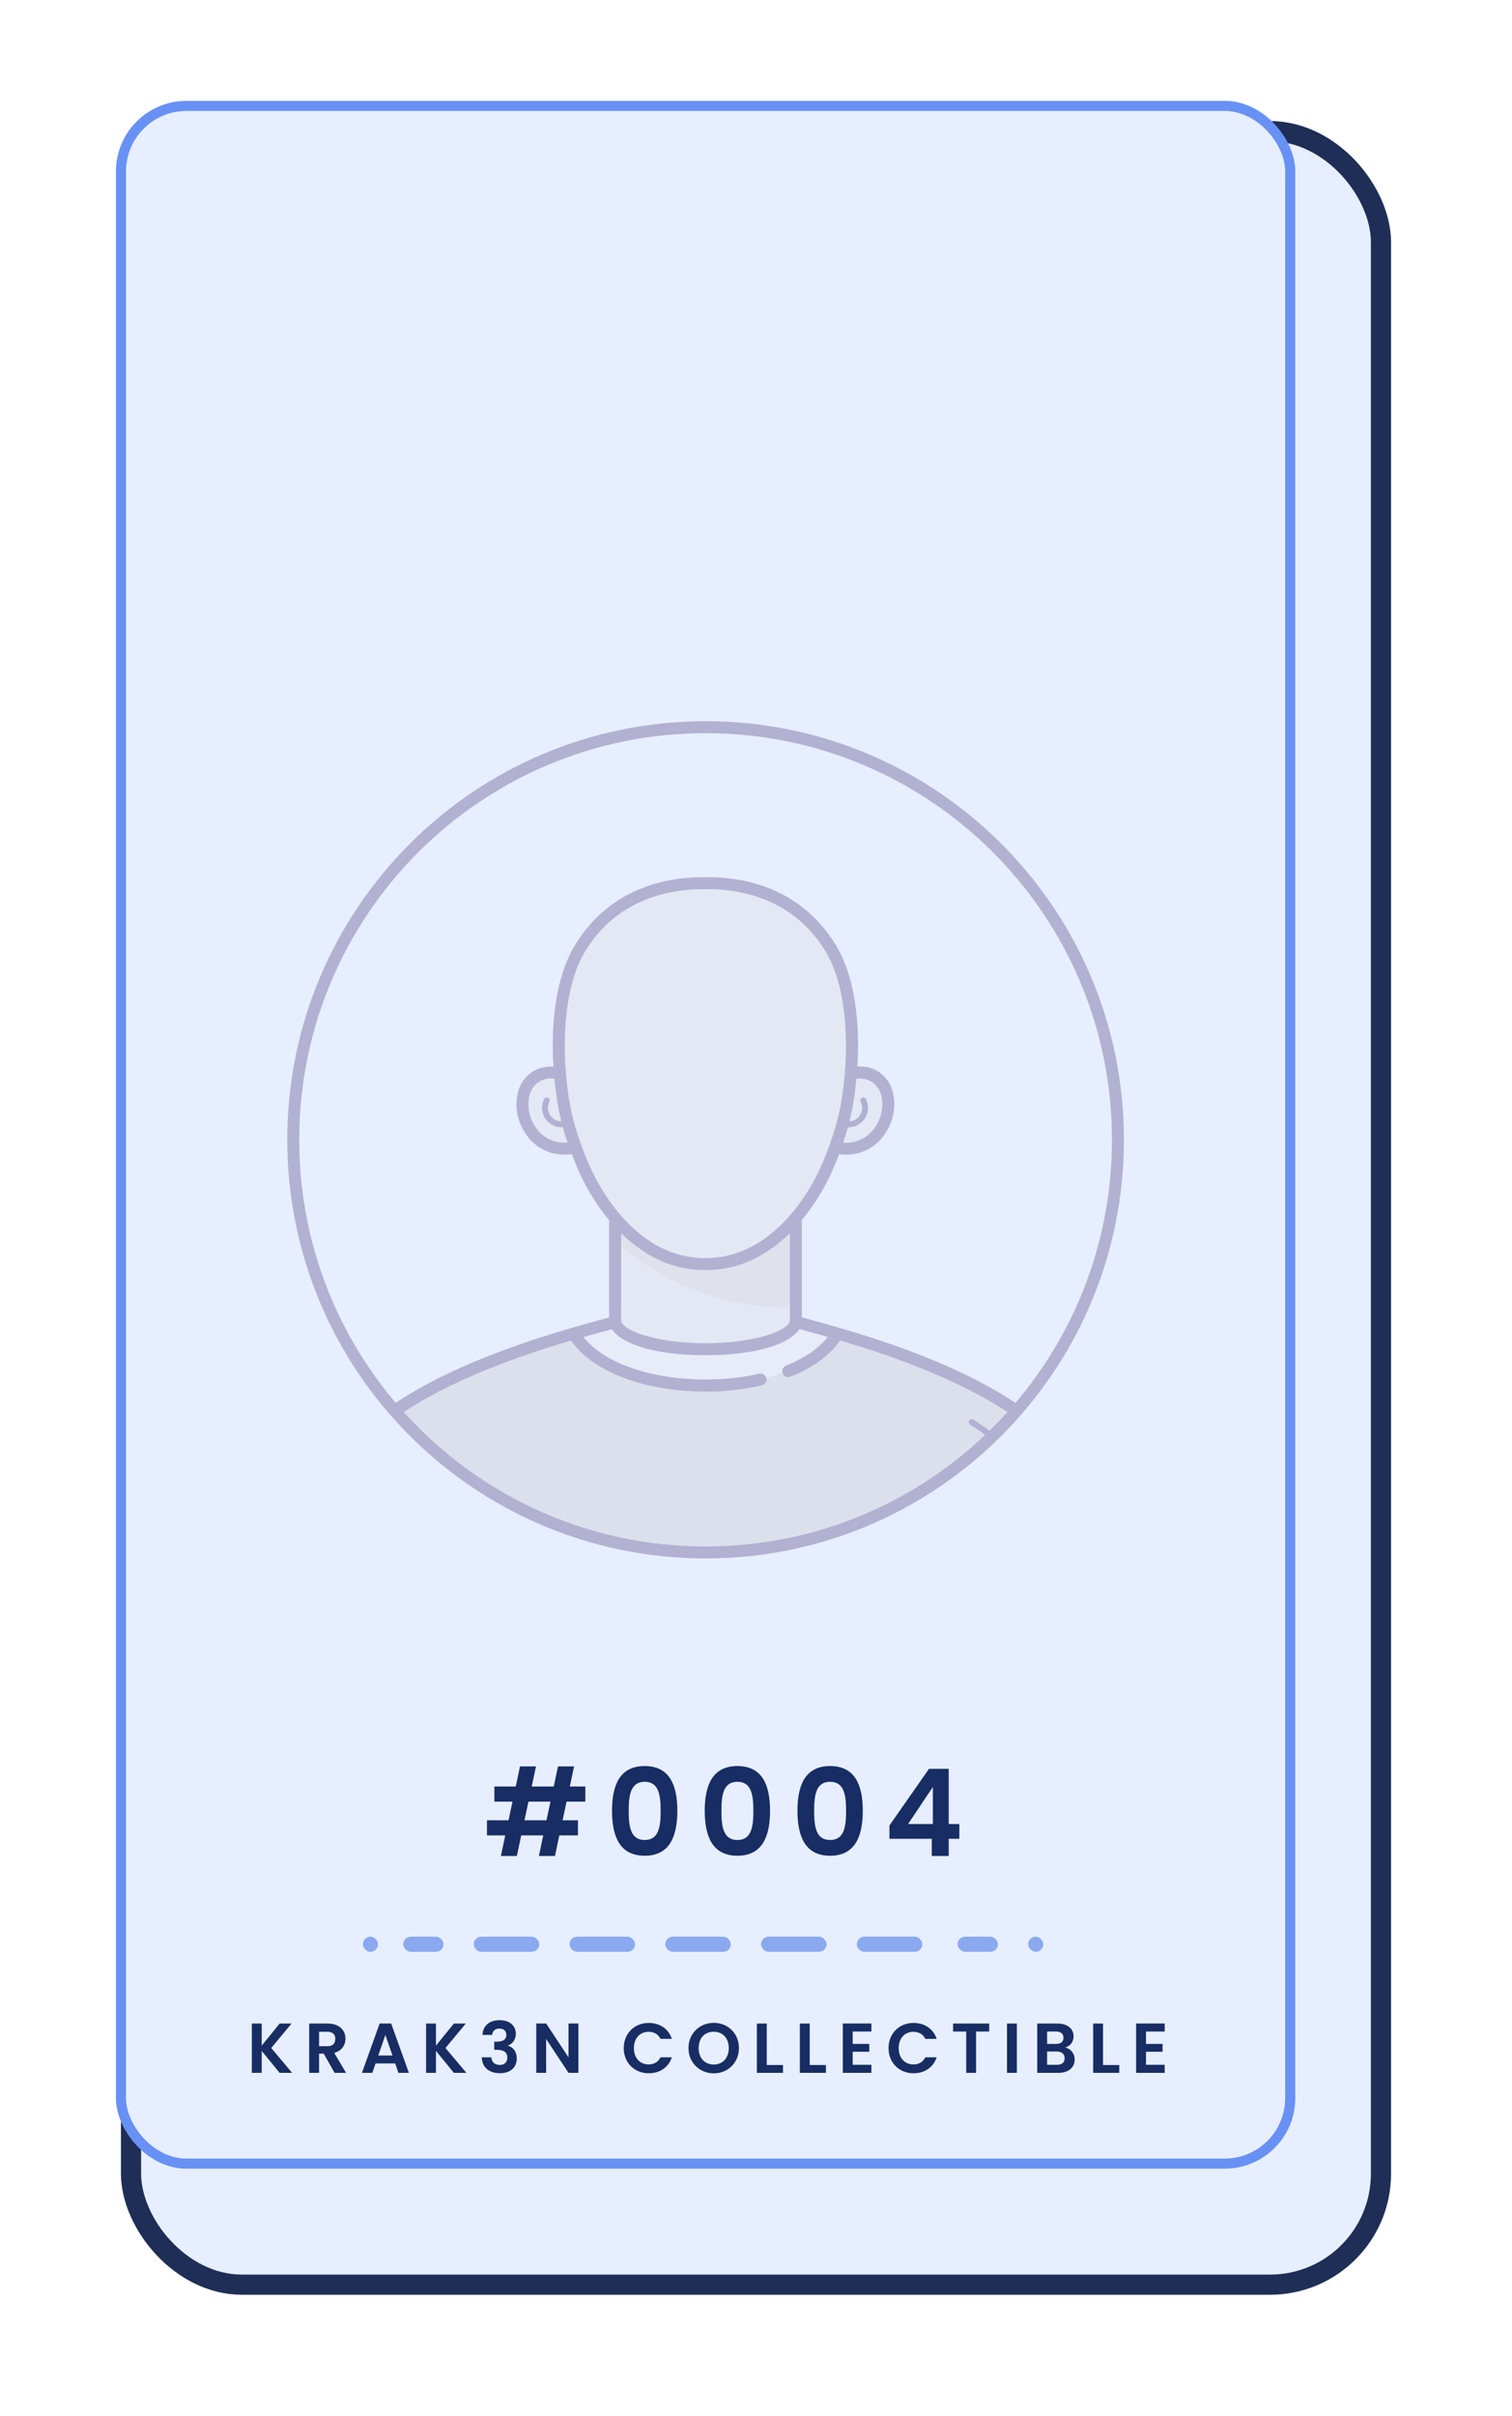 <svg width="300" height="479" viewBox="0 0 300 479" fill="none" xmlns="http://www.w3.org/2000/svg">
<g filter="url(#filter0_d)">
<rect x="262" y="437" width="244" height="423" rx="20" transform="rotate(-180 262 437)" fill="#E7EEFF"/>
<rect x="264" y="439" width="248" height="427" rx="22" transform="rotate(-180 264 439)" stroke="#1E2E56" stroke-width="4"/>
</g>
<rect x="24" y="21" width="232" height="408" rx="13" fill="#E7EEFF" stroke="#6891F4" stroke-width="2"/>
<path d="M55.482 411H57.96L53.816 406.072L57.848 401.228H55.482L51.926 405.61V401.228H49.966V411H51.926V406.646L55.482 411ZM66.529 404.266C66.529 405.148 66.039 405.722 64.947 405.722H63.309V402.852H64.947C66.039 402.852 66.529 403.398 66.529 404.266ZM61.349 401.228V411H63.309V407.192H64.233L66.389 411H68.657L66.319 407.038C67.887 406.618 68.545 405.414 68.545 404.224C68.545 402.586 67.369 401.228 65.017 401.228H61.349ZM79.054 411H81.126L77.612 401.214H75.33L71.816 411H73.874L74.518 409.138H78.41L79.054 411ZM77.878 407.57H75.05L76.464 403.482L77.878 407.57ZM90.055 411H92.533L88.389 406.072L92.421 401.228H90.055L86.499 405.61V401.228H84.539V411H86.499V406.646L90.055 411ZM95.727 403.482H97.645C97.715 402.838 98.121 402.222 99.073 402.222C99.969 402.222 100.459 402.698 100.459 403.496C100.459 404.504 99.619 404.826 98.471 404.826H98.065V406.436H98.471C99.927 406.436 100.655 406.856 100.655 408.004C100.655 408.816 100.151 409.432 99.171 409.432C98.121 409.432 97.533 408.802 97.491 407.92H95.587C95.671 410.062 97.197 411.07 99.213 411.07C101.355 411.07 102.531 409.838 102.531 408.172C102.531 406.786 101.845 405.946 100.809 405.624V405.568C101.551 405.316 102.349 404.532 102.349 403.258C102.349 401.746 101.229 400.556 99.129 400.556C97.169 400.556 95.825 401.592 95.727 403.482ZM112.802 401.214V407.934L108.364 401.214H106.404V411H108.364V404.294L112.802 411H114.762V401.214H112.802ZM123.758 406.1C123.758 409.026 125.9 411.084 128.714 411.084C130.884 411.084 132.648 409.936 133.306 407.92H131.052C130.59 408.872 129.75 409.334 128.7 409.334C126.992 409.334 125.774 408.074 125.774 406.1C125.774 404.112 126.992 402.866 128.7 402.866C129.75 402.866 130.59 403.328 131.052 404.266H133.306C132.648 402.264 130.884 401.102 128.714 401.102C125.9 401.102 123.758 403.174 123.758 406.1ZM146.614 406.086C146.614 403.16 144.402 401.088 141.616 401.088C138.858 401.088 136.604 403.16 136.604 406.086C136.604 409.026 138.858 411.098 141.616 411.098C144.388 411.098 146.614 409.026 146.614 406.086ZM138.62 406.086C138.62 404.098 139.838 402.852 141.616 402.852C143.38 402.852 144.598 404.098 144.598 406.086C144.598 408.074 143.38 409.348 141.616 409.348C139.838 409.348 138.62 408.074 138.62 406.086ZM150.173 401.228V411H155.353V409.446H152.133V401.228H150.173ZM158.698 401.228V411H163.878V409.446H160.658V401.228H158.698ZM172.894 401.214H167.224V411H172.894V409.404H169.184V406.814H172.474V405.26H169.184V402.81H172.894V401.214ZM176.299 406.1C176.299 409.026 178.441 411.084 181.255 411.084C183.425 411.084 185.189 409.936 185.847 407.92H183.593C183.131 408.872 182.291 409.334 181.241 409.334C179.533 409.334 178.315 408.074 178.315 406.1C178.315 404.112 179.533 402.866 181.241 402.866C182.291 402.866 183.131 403.328 183.593 404.266H185.847C185.189 402.264 183.425 401.102 181.255 401.102C178.441 401.102 176.299 403.174 176.299 406.1ZM189.103 402.81H191.707V411H193.667V402.81H196.271V401.228H189.103V402.81ZM199.802 411H201.762V401.228H199.802V411ZM211.244 408.116C211.244 408.942 210.684 409.404 209.732 409.404H207.758V406.772H209.69C210.642 406.772 211.244 407.276 211.244 408.116ZM211.006 404.042C211.006 404.84 210.474 405.26 209.55 405.26H207.758V402.81H209.55C210.474 402.81 211.006 403.258 211.006 404.042ZM213.232 408.354C213.232 407.206 212.448 406.184 211.342 405.988C212.294 405.68 213.008 404.938 213.008 403.748C213.008 402.292 211.874 401.228 209.83 401.228H205.798V411H210.012C212.042 411 213.232 409.908 213.232 408.354ZM216.894 401.228V411H222.074V409.446H218.854V401.228H216.894ZM231.09 401.214H225.42V411H231.09V409.404H227.38V406.814H230.67V405.26H227.38V402.81H231.09V401.214Z" fill="#172D63"/>
<path d="M108.432 360.92H104.064L104.856 357.224H109.224L108.432 360.92ZM106.92 368H110.112L110.976 363.92H114.672V360.92H111.624L112.416 357.224H116.136V354.224H113.064L113.904 350.24H110.712L109.872 354.224H105.504L106.344 350.24H103.176L102.336 354.224H98.088V357.224H101.688L100.896 360.92H96.624V363.92H100.248L99.384 368H102.552L103.416 363.92H107.784L106.92 368ZM121.433 359.024C121.433 364.136 122.969 367.952 127.913 367.952C132.857 367.952 134.393 364.136 134.393 359.024C134.393 353.96 132.857 350.168 127.913 350.168C122.969 350.168 121.433 353.96 121.433 359.024ZM131.081 359.024C131.081 362.144 130.745 364.832 127.913 364.832C125.081 364.832 124.745 362.144 124.745 359.024C124.745 356.024 125.081 353.288 127.913 353.288C130.745 353.288 131.081 356.024 131.081 359.024ZM139.829 359.024C139.829 364.136 141.365 367.952 146.309 367.952C151.253 367.952 152.789 364.136 152.789 359.024C152.789 353.96 151.253 350.168 146.309 350.168C141.365 350.168 139.829 353.96 139.829 359.024ZM149.477 359.024C149.477 362.144 149.141 364.832 146.309 364.832C143.477 364.832 143.141 362.144 143.141 359.024C143.141 356.024 143.477 353.288 146.309 353.288C149.141 353.288 149.477 356.024 149.477 359.024ZM158.224 359.024C158.224 364.136 159.76 367.952 164.704 367.952C169.649 367.952 171.185 364.136 171.185 359.024C171.185 353.96 169.649 350.168 164.704 350.168C159.76 350.168 158.224 353.96 158.224 359.024ZM167.872 359.024C167.872 362.144 167.536 364.832 164.704 364.832C161.872 364.832 161.536 362.144 161.536 359.024C161.536 356.024 161.872 353.288 164.704 353.288C167.536 353.288 167.872 356.024 167.872 359.024ZM184.876 368H188.236V364.592H190.348V361.664H188.236V350.72H184.324L176.476 361.952V364.592H184.876V368ZM180.172 361.664L185.092 354.32V361.664H180.172Z" fill="#172D63"/>
<rect x="72" y="384" width="3" height="3" rx="1.5" fill="#8BA9EF"/>
<rect x="94" y="384" width="13" height="3" rx="1.5" fill="#8BA9EF"/>
<rect x="80" y="384" width="8" height="3" rx="1.5" fill="#8BA9EF"/>
<rect x="113" y="384" width="13" height="3" rx="1.5" fill="#8BA9EF"/>
<rect x="151" y="384" width="13" height="3" rx="1.5" fill="#8BA9EF"/>
<rect x="170" y="384" width="13" height="3" rx="1.5" fill="#8BA9EF"/>
<rect x="190" y="384" width="8" height="3" rx="1.5" fill="#8BA9EF"/>
<rect x="204" y="384" width="3" height="3" rx="1.5" fill="#8BA9EF"/>
<rect x="132" y="384" width="13" height="3" rx="1.5" fill="#8BA9EF"/>
<g opacity="0.3">
<path fill-rule="evenodd" clip-rule="evenodd" d="M140 307.814C185.185 307.814 221.814 271.185 221.814 226C221.814 180.815 185.185 144.186 140 144.186C94.815 144.186 58.185 180.815 58.185 226C58.185 271.185 94.815 307.814 140 307.814Z" fill="#E7EEFF"/>
<mask id="mask0" mask-type="alpha" maskUnits="userSpaceOnUse" x="58" y="144" width="164" height="164">
<path fill-rule="evenodd" clip-rule="evenodd" d="M140 307.814C185.185 307.814 221.814 271.185 221.814 226C221.814 180.815 185.185 144.186 140 144.186C94.815 144.186 58.185 180.815 58.185 226C58.185 271.185 94.815 307.814 140 307.814Z" fill="white"/>
</mask>
<g mask="url(#mask0)">
<path fill-rule="evenodd" clip-rule="evenodd" d="M168.798 212.914C169.189 208.564 169.776 196.061 164.745 187.856C158.597 177.89 148.507 174.979 139.976 175.115C131.439 174.979 121.348 177.89 115.2 187.856C110.131 196.084 110.736 208.635 111.127 212.951C111.125 213.001 111.125 213.05 111.127 213.099C111.21 213.959 111.281 214.457 111.281 214.457C111.286 214.524 111.295 214.59 111.303 214.656C111.316 214.756 111.329 214.856 111.329 214.955C111.376 215.406 111.43 215.85 111.483 216.283C111.793 218.84 112.309 221.368 113.024 223.842L113.433 225.14C113.688 225.947 113.961 226.735 114.234 227.512C114.429 228.034 114.631 228.561 114.827 229.071C114.922 229.334 115.022 229.574 115.122 229.816L115.123 229.819C115.136 229.85 115.149 229.881 115.162 229.913C115.173 229.939 115.184 229.964 115.194 229.99C116.849 234.177 119.167 238.07 122.06 241.521L122.089 241.555V262.129C122.558 265.146 130.389 267.518 139.999 267.518C149.61 267.518 157.441 265.135 157.91 262.129V241.479L157.939 241.444C160.808 238.015 163.108 234.148 164.751 229.99C164.812 229.831 164.872 229.684 164.932 229.538C164.995 229.384 165.058 229.232 165.119 229.071C165.29 228.638 165.457 228.192 165.623 227.748L165.624 227.747L165.712 227.512L165.718 227.492C168.606 228.146 172.386 227.525 174.628 224.103C177.569 219.621 176.241 214.682 173.099 213.188C171.755 212.541 170.212 212.443 168.798 212.914ZM156.653 242.879L156.705 242.824C156.731 242.797 156.756 242.77 156.782 242.743C156.745 242.787 156.707 242.83 156.671 242.873C155.167 244.465 153.484 245.878 151.655 247.082C150.078 248.151 148.369 248.991 146.579 249.587C148.362 248.991 150.065 248.153 151.637 247.088C153.466 245.884 155.149 244.471 156.653 242.879Z" fill="#DADADA"/>
<path d="M105.282 224.127C107.529 227.565 111.335 228.176 114.228 227.506C113.801 226.32 113.386 225.097 112.983 223.836C112.323 221.564 111.836 219.245 111.524 216.9C111.436 216.265 111.358 215.619 111.287 214.961C111.263 214.796 111.247 214.63 111.24 214.463C111.24 214.463 111.181 214.09 111.115 213.431C111.086 213.331 111.086 213.218 111.086 213.105C111.083 213.054 111.083 213.003 111.086 212.951C109.933 212.57 108.69 212.556 107.529 212.91C107.269 212.994 107.016 213.095 106.77 213.212C103.663 214.682 102.317 219.621 105.282 224.127Z" fill="#DADADA"/>
<path d="M72.894 283.906C84.241 273.78 102.448 267.662 113.801 264.377L114.245 264.247C117.607 263.274 120.334 262.563 122.047 262.077C122.516 265.083 130.347 267.466 139.952 267.466C149.556 267.466 157.394 265.095 157.868 262.077H157.963C159.658 262.563 162.362 263.263 165.7 264.229L166.103 264.348C177.432 267.626 195.668 273.75 207.045 283.912C212.961 289.209 219.205 300.257 224.59 311.669H55.337C60.722 300.245 66.971 289.185 72.894 283.906Z" fill="#C0C0C0"/>
<g style="mix-blend-mode:soft-light" opacity="0.4">
<path d="M150.854 273.56C147.276 274.36 143.619 274.758 139.952 274.746C127.822 274.746 117.524 270.72 113.795 264.442L114.24 264.312C117.601 263.339 120.328 262.628 122.042 262.142C122.51 265.148 130.342 267.531 139.946 267.531C149.55 267.531 157.388 265.159 157.862 262.142H157.957C159.652 262.628 162.356 263.327 165.694 264.294L166.097 264.412C164.265 267.519 160.832 270.074 156.362 271.865" fill="white"/>
</g>
<g style="mix-blend-mode:soft-light" opacity="0.4">
<path d="M150.854 273.56C147.276 274.36 143.619 274.758 139.952 274.746C127.822 274.746 117.524 270.72 113.795 264.442L114.24 264.312C117.601 263.339 120.328 262.628 122.042 262.142C122.51 265.148 130.342 267.531 139.946 267.531C149.55 267.531 157.388 265.159 157.862 262.142H157.957C159.652 262.628 162.356 263.327 165.694 264.294L166.097 264.412C164.265 267.519 160.832 270.074 156.362 271.865" fill="white"/>
</g>
<g style="mix-blend-mode:multiply" opacity="0.15">
<path fill-rule="evenodd" clip-rule="evenodd" d="M156.741 242.755V259.23C140.734 259.503 128.806 251.778 123.215 247.225V242.814L123.281 242.885C124.784 244.476 126.467 245.886 128.296 247.089C131.572 249.309 135.415 250.543 139.371 250.646H140.527C144.485 250.545 148.33 249.31 151.607 247.089C153.437 245.883 155.122 244.471 156.629 242.879L156.741 242.755Z" fill="#7C3830"/>
</g>
<path fill-rule="evenodd" clip-rule="evenodd" d="M140.382 173.931L139.987 173.936C133.484 173.817 121.472 175.418 114.18 187.239C109.602 194.669 109.45 205.253 109.788 211.039L109.817 211.497C108.926 211.427 108.024 211.526 107.161 211.796C106.858 211.899 106.562 212.017 106.272 212.151C104.535 213.038 103.265 214.631 102.786 216.521C102.074 219.365 102.625 222.377 104.297 224.785C106.005 227.434 108.966 229.005 112.117 228.935L112.453 228.93C112.789 228.919 113.124 228.892 113.458 228.85L113.7 229.486C113.825 229.807 113.949 230.121 114.08 230.435C115.718 234.583 117.991 238.45 120.818 241.896L120.862 241.949V261.225L119.439 261.619C118.116 261.977 116.503 262.417 114.686 262.938L113.896 263.167L113.463 263.291C94.343 268.846 80.814 275.291 72.093 283.075C65.971 288.541 59.572 299.865 54.036 311.668H225.948C217.459 293.602 211.292 286.134 207.87 283.075C199.323 275.445 186.164 269.075 167.7 263.622L166.642 263.311C166.604 263.295 166.564 263.28 166.524 263.267L166.097 263.143C165.038 262.839 164.042 262.559 163.122 262.304L160.886 261.69L159.095 261.194L159.095 241.921C161.929 238.473 164.207 234.604 165.848 230.453C165.978 230.139 166.109 229.824 166.227 229.504L166.473 228.849C166.912 228.905 167.355 228.934 167.798 228.935C170.956 228.996 173.918 227.411 175.618 224.75L175.759 224.541C177.318 222.166 177.819 219.244 177.13 216.479C176.649 214.595 175.381 213.007 173.65 212.122C173.283 211.947 172.902 211.802 172.512 211.689C171.727 211.477 170.915 211.402 170.112 211.465C170.481 205.784 170.435 194.855 165.747 187.239C158.601 175.654 146.939 173.891 140.382 173.931ZM146.569 268.354C153.324 267.575 157.288 265.604 158.627 263.528L160.263 263.979C160.999 264.179 161.809 264.4 162.689 264.645L164.265 265.088C162.474 267.346 159.652 269.285 155.995 270.755L155.903 270.793C155.545 270.959 155.29 271.295 155.23 271.689C155.164 272.117 155.336 272.546 155.68 272.809C156.023 273.073 156.482 273.128 156.878 272.955C161.312 271.174 164.68 268.712 166.692 265.79C184.756 271.094 198.079 277.503 206.293 284.836C211.571 289.549 217.176 299.111 222.147 309.297H57.829C62.787 299.137 68.399 289.548 73.688 284.836C81.71 277.687 94.614 271.405 112.097 266.16L113.296 265.804C117.572 271.978 127.893 275.919 139.981 275.919C143.745 275.93 147.497 275.518 151.169 274.692C151.807 274.546 152.207 273.91 152.061 273.272C151.915 272.633 151.28 272.234 150.641 272.38C147.148 273.16 143.578 273.543 139.999 273.524C129.114 273.524 119.854 270.257 115.751 265.093L121.404 263.557C123.148 266.224 129.221 268.71 139.981 268.71C142.416 268.71 144.61 268.582 146.569 268.354ZM152.289 248.09C148.82 250.427 144.756 251.723 140.574 251.825H139.323C135.153 251.715 131.101 250.415 127.644 248.078C126.068 247.04 124.595 245.855 123.245 244.538L123.235 261.798C123.251 261.848 123.265 261.899 123.275 261.951C123.556 263.757 129.919 266.276 139.675 266.332L139.97 266.333C148.979 266.333 155.175 264.234 156.474 262.477C156.605 262.298 156.686 262.121 156.712 261.951L156.712 244.522C155.356 245.849 153.875 247.044 152.289 248.09ZM139.436 176.301L140.358 176.292C146.41 176.274 157.166 177.875 163.708 188.473C168.45 196.172 167.995 208.126 167.651 212.344L167.609 212.839V212.904L168.724 212.999H168.597L167.609 212.969C167.552 213.565 167.499 213.972 167.474 214.159L167.474 214.16C167.471 214.182 167.469 214.202 167.467 214.217C167.463 214.25 167.46 214.268 167.46 214.274V214.357C167.456 214.41 167.449 214.463 167.443 214.517C167.431 214.611 167.419 214.707 167.419 214.813C167.129 217.746 166.575 220.647 165.765 223.481C165.391 224.702 164.994 225.923 164.579 227.074L164.431 227.471C164.36 227.678 164.278 227.901 164.2 228.108L163.992 228.656C163.88 228.953 163.761 229.249 163.636 229.546C162.041 233.587 159.808 237.347 157.02 240.68L157.112 240.567C157.095 240.582 157.079 240.597 157.064 240.613C157.045 240.633 157.026 240.653 157.008 240.674C156.57 241.189 156.166 241.646 155.763 242.061L155.428 242.41C154.076 243.794 152.578 245.029 150.961 246.092L150.679 246.28L150.394 246.463C148.752 247.463 147.187 248.133 145.789 248.581C144.091 249.108 142.322 249.404 140.527 249.454H139.371C136.463 249.371 133.621 248.643 131.046 247.335C130.324 246.968 129.624 246.555 128.948 246.098C127.199 244.942 125.588 243.59 124.146 242.067C123.785 241.682 123.393 241.255 122.961 240.751C120.149 237.394 117.897 233.607 116.291 229.534C116.172 229.244 116.054 228.953 115.935 228.651C115.728 228.147 115.526 227.625 115.342 227.121L115.292 226.978L115.292 226.977L115.292 226.976L115.291 226.974C115.291 226.973 115.29 226.972 115.29 226.971C115.135 226.527 114.979 226.079 114.827 225.628L114.554 224.791C114.417 224.364 114.281 223.937 114.151 223.51C113.452 221.098 112.946 218.634 112.639 216.141C112.586 215.714 112.532 215.276 112.485 214.831C112.443 214.677 112.443 214.529 112.443 214.375C112.446 214.347 112.446 214.319 112.443 214.292L112.307 213.124L112.307 212.964C112.307 212.872 112.296 212.783 112.276 212.697C111.934 208.83 111.31 196.402 116.19 188.484C122.67 177.973 133.294 176.301 139.436 176.301ZM170.093 213.893L169.921 213.921L169.858 214.452L169.838 214.588C169.82 214.694 169.812 214.817 169.805 214.939L169.801 214.995C169.799 215.018 169.798 215.04 169.796 215.062C169.556 217.514 169.138 219.944 168.548 222.334C169.345 222.298 170.089 221.891 170.549 221.222C171.12 220.44 171.213 219.408 170.792 218.536C170.614 218.261 170.692 217.894 170.967 217.715C171.242 217.537 171.61 217.615 171.788 217.89C172.402 219.073 172.361 220.489 171.679 221.633C170.997 222.778 169.771 223.488 168.439 223.51C168.373 223.515 168.307 223.517 168.241 223.517L168.053 224.186C167.809 224.987 167.555 225.783 167.292 226.566C169.745 226.785 172.122 225.67 173.523 223.654L173.632 223.493C174.928 221.657 175.371 219.352 174.847 217.167C174.551 215.938 173.741 214.895 172.624 214.303C172.378 214.184 172.122 214.087 171.859 214.013C171.348 213.87 170.817 213.822 170.29 213.87L170.093 213.893ZM107.896 214.043C108.325 213.905 108.773 213.835 109.22 213.835L109.409 213.837C109.605 213.844 109.801 213.863 109.995 213.894L110.042 214.307C110.053 214.395 110.063 214.466 110.074 214.521L110.088 214.674C110.09 214.689 110.091 214.703 110.093 214.718C110.097 214.749 110.101 214.78 110.106 214.81C110.119 214.906 110.131 214.996 110.131 215.074C110.202 215.732 110.279 216.378 110.368 217.013C110.365 217.028 110.365 217.045 110.368 217.06C110.6 218.831 110.932 220.586 111.362 222.319C110.512 222.325 109.707 221.911 109.218 221.204C108.654 220.42 108.561 219.391 108.975 218.519C109.153 218.245 109.076 217.879 108.803 217.7C108.671 217.613 108.51 217.582 108.355 217.615C108.201 217.647 108.065 217.74 107.979 217.872C107.358 219.061 107.4 220.488 108.089 221.638C108.779 222.789 110.017 223.498 111.358 223.51C111.463 223.512 111.567 223.509 111.671 223.5L111.671 223.499L111.75 223.493C111.723 223.496 111.697 223.498 111.671 223.5C111.733 223.725 111.797 223.95 111.862 224.174C112.105 224.981 112.354 225.769 112.615 226.546C110.091 226.781 107.643 225.601 106.254 223.481L106.128 223.295C104.941 221.484 104.555 219.259 105.068 217.149C105.364 215.915 106.179 214.869 107.303 214.28C107.495 214.188 107.694 214.109 107.896 214.043Z" fill="#372168"/>
<path fill-rule="evenodd" clip-rule="evenodd" d="M200.038 286.697C197.866 284.778 195.551 283.028 193.113 281.462C192.935 281.347 192.709 281.335 192.521 281.431C192.332 281.528 192.208 281.718 192.197 281.929C192.186 282.141 192.289 282.343 192.467 282.458C194.854 283.992 197.121 285.704 199.249 287.581C199.357 287.678 199.496 287.733 199.641 287.735C199.811 287.734 199.973 287.661 200.085 287.533C200.303 287.289 200.281 286.915 200.038 286.697ZM111.75 223.493C111.723 223.496 111.697 223.498 111.671 223.5L111.671 223.499L111.75 223.493Z" fill="#372168"/>
</g>
<path fill-rule="evenodd" clip-rule="evenodd" d="M57 226C57 180.16 94.16 143 140 143C185.84 143 223 180.16 223 226C223 271.839 185.84 309 140 309C94.16 309 57 271.839 57 226ZM220.629 226C220.629 181.47 184.53 145.372 140 145.372C95.47 145.372 59.371 181.47 59.371 226C59.371 270.53 95.47 306.629 140 306.629C184.53 306.629 220.629 270.53 220.629 226Z" fill="#372168"/>
</g>
<defs>
<filter id="filter0_d" x="0" y="0" width="300" height="479" filterUnits="userSpaceOnUse" color-interpolation-filters="sRGB">
<feFlood flood-opacity="0" result="BackgroundImageFix"/>
<feColorMatrix in="SourceAlpha" type="matrix" values="0 0 0 0 0 0 0 0 0 0 0 0 0 0 0 0 0 0 127 0"/>
<feOffset dx="10" dy="14"/>
<feGaussianBlur stdDeviation="12"/>
<feColorMatrix type="matrix" values="0 0 0 0 0.145 0 0 0 0 0.067 0 0 0 0 0.322 0 0 0 1 0"/>
<feBlend mode="normal" in2="BackgroundImageFix" result="effect1_dropShadow"/>
<feBlend mode="normal" in="SourceGraphic" in2="effect1_dropShadow" result="shape"/>
</filter>
</defs>
</svg>
